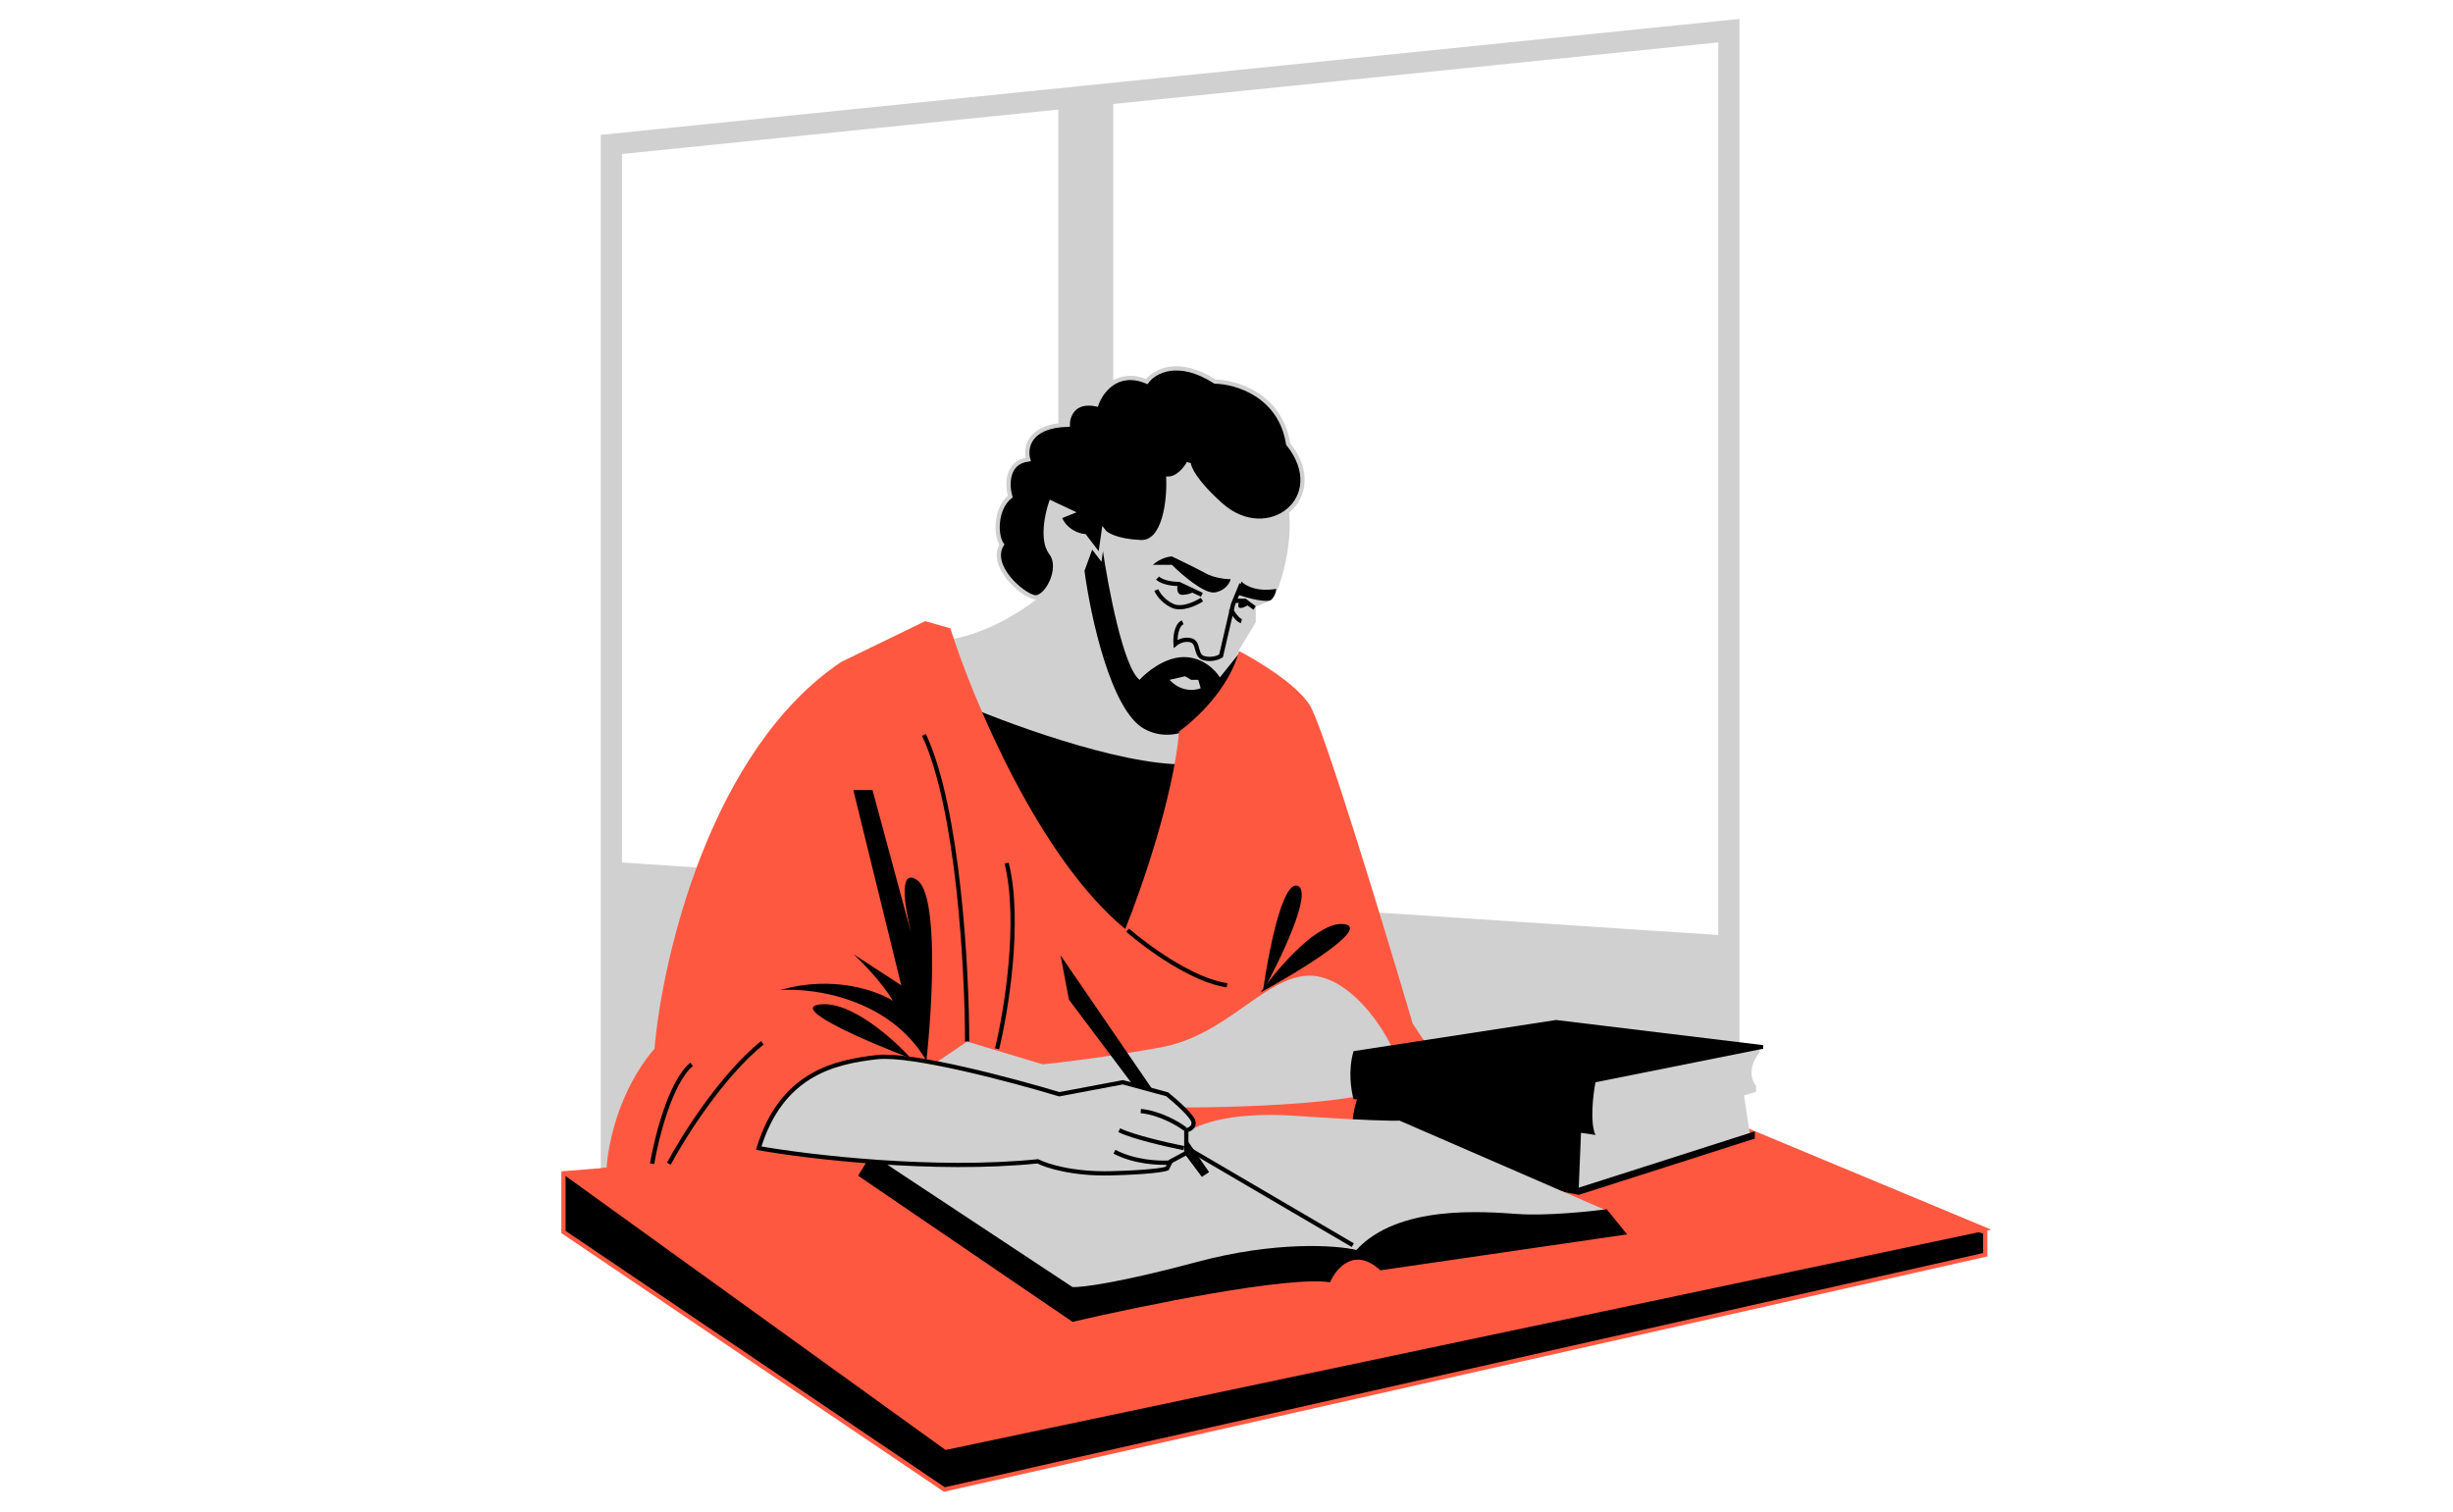 <?xml version="1.0" encoding="UTF-8"?> <svg xmlns="http://www.w3.org/2000/svg" width="579" height="357" viewBox="0 0 579 357" fill="none"><path d="M409.498 220.971L144.591 203.442V277.797L409.498 269.033V220.971Z" fill="#D0D0D0"></path><path d="M262.768 21.372L251.459 23.351V112.407L262.768 172.626V21.372Z" fill="#D0D0D0"></path><path d="M144.309 278.363V203.16V144.354V93.182V34.094L179.931 30.467L216.967 26.696L252.307 23.098M408.085 271.577V7.236L367.656 11.352L327.227 15.469L291.039 19.154L252.307 23.098M252.307 23.098V258.855" stroke="#D0D0D0" stroke-width="5"></path><path d="M133 290.802V276.949L358.892 258.572L468.586 290.802V296.174L222.904 351.587L133 290.802Z" fill="black" stroke="#FF5841"></path><path d="M133 277.232L143.461 275.535L366.808 247.264L470 290.237L223.187 342.257L133 277.232Z" fill="#FF5841"></path><path d="M222.621 151.139C232.121 150.235 241.658 143.977 245.239 140.962L243.543 134.742L244.391 111.842L256.83 110.711L281.427 101.381C288.495 104.491 299.747 110.654 302.913 116.082C306.08 121.511 303.762 135.778 300.369 141.527L296.411 143.223V146.899L292.453 153.401L286.516 172.626L278.317 187.045L242.977 183.935C232.234 173.38 213.122 152.044 222.621 151.139Z" fill="#D0D0D0"></path><path d="M290.474 143.789C290.945 144.637 292.114 146.39 293.019 146.616" stroke="black"></path><path d="M292.808 143.506C292.024 143.506 292.264 142.601 292.482 142.149L294.115 141.81L295.096 142.488C294.66 142.828 293.593 143.506 292.808 143.506Z" fill="black"></path><path d="M291.322 141.81H293.867C294.338 142.187 295.45 143.054 296.128 143.506" stroke="black"></path><path d="M283.689 141.527C282.275 142.469 278.882 144.072 276.621 142.941C274.359 141.81 273.228 140.019 272.945 139.265" stroke="black"></path><path d="M283.689 140.396L278.317 137.852C277.092 137.852 274.359 137.569 273.228 136.438" stroke="black"></path><path d="M279.448 140.396C277.639 140.622 277.752 138.794 278.034 137.852L281.71 139.548C281.71 139.737 281.257 140.17 279.448 140.396Z" fill="black"></path><path d="M293.018 137.852L291.039 142.658L288.212 154.815C287.647 155.192 286.063 155.833 284.254 155.38C281.992 154.815 283.123 151.705 281.144 151.139C279.561 150.687 278.034 151.516 277.469 151.988C277.375 150.574 277.582 147.577 279.165 146.899" stroke="black"></path><path d="M292.17 140.396L293.019 137.286C295.506 139.548 299.521 139.36 301.217 138.983C301.217 139.454 300.991 140.622 300.087 141.527C299.182 142.432 294.432 141.15 292.17 140.396Z" fill="black"></path><path d="M276.621 133.328H272.097C273.907 131.745 275.867 131.349 276.621 131.349C278.411 132.197 282.501 134.176 284.537 135.307C286.572 136.438 289.343 136.721 290.474 136.721C290.285 137.569 289.286 139.378 286.799 139.831C284.311 140.283 278.977 135.684 276.621 133.328Z" fill="black"></path><path d="M268.987 160.469C265.142 157.529 261.543 138.511 260.223 129.37L258.244 128.522L255.982 134.742C257.396 145.391 262.202 167.763 270.118 172.061C278.034 176.358 286.422 169.516 289.626 165.558L292.453 154.249L287.93 159.904C286.987 158.302 283.972 155.098 279.448 155.098C274.925 155.098 270.59 158.679 268.987 160.469Z" fill="black"></path><path d="M279.731 159.621L276.055 160.469C278.769 163.409 282.086 163.014 283.406 162.448L282.84 160.469H281.144L279.731 159.621Z" fill="#D0D0D0"></path><path d="M280.579 109.297C280.579 110.334 282.105 113.764 288.212 119.192C299.309 129.056 314.243 117.544 304.044 104.774C302.235 93.239 291.793 90.167 286.799 90.072C277.978 84.418 272.38 87.716 270.684 90.072C263.672 87.132 259.846 92.428 258.809 95.444C253.381 94.313 252.024 98.177 252.024 100.25C242.751 100.476 241.941 105.81 242.695 108.449C237.493 109.128 237.7 114.575 238.454 117.213C234.835 120.154 234.967 126.449 236.475 128.522C233.365 133.611 241.281 140.396 244.108 140.962C246.935 141.527 250.893 134.176 248.066 130.501C245.804 127.561 247.124 121.36 248.066 118.627L252.872 120.889L250.045 122.019C251.402 125.412 254.569 126.449 255.982 126.543L259.658 131.349L260.506 125.412C261.071 126.166 263.616 127.73 269.27 127.957C274.924 128.183 275.961 118.061 275.773 112.973C278.034 112.973 279.919 110.522 280.579 109.297Z" fill="black" stroke="#D0D0D0"></path><path d="M282.558 180.259C268.309 181.843 240.056 171.684 227.71 166.406V187.893L264.747 227.191C276.621 210.887 296.807 178.676 282.558 180.259Z" fill="black"></path><path d="M224.318 148.312L218.381 146.616L198.59 156.228C167.831 176.81 156.371 225.683 154.486 247.546C145.892 257.498 143.366 270.729 143.178 276.101L178.8 271.86L241.564 252.635L328.924 258.29L340.798 252.635L333.447 241.609C326.662 218.615 312.3 171.382 309.133 166.406C305.967 161.43 296.694 155.851 292.453 153.684C290.191 162.505 282.087 169.987 278.317 172.626C276.96 188.232 269.27 210.228 265.595 219.275C245.239 202.538 229.595 164.993 224.318 148.312Z" fill="#FF5841"></path><path d="M298.107 233.976C302.348 226.248 309.925 210.454 306.306 209.097C302.687 207.74 299.333 225.117 298.107 233.976Z" fill="black"></path><path d="M266.16 219.557C270.589 223.421 281.483 231.431 289.626 232.562" stroke="black"></path><path d="M297.542 234.259C306.683 229.264 323.439 219.048 317.332 218.144C311.226 217.239 301.594 228.51 297.542 234.259Z" fill="black"></path><path d="M235.344 247.546C237.511 238.688 240.998 217.522 237.605 203.725" stroke="black"></path><path d="M228.276 245.85C228.276 228.981 226.24 190.89 218.098 173.474" stroke="black"></path><path d="M153.921 274.687C154.958 268.562 158.275 255.293 163.251 251.222" stroke="black"></path><path d="M157.879 274.687C161.178 268.467 170.206 254.049 179.931 246.133" stroke="black"></path><path d="M214.988 249.808C210.842 245.19 200.739 236.181 193.502 237.086C186.264 237.99 204.81 245.944 214.988 249.808Z" fill="black"></path><path d="M216.402 207.683C221.604 211.076 220.077 237.557 218.663 250.374C210.069 235.672 192.088 233.128 184.172 233.693C196.611 230.074 207.072 233.882 210.747 236.238C208.259 231.94 203.491 227.096 201.418 225.212L212.726 232.562L201.418 186.479H205.941L215.08 220.317C213.354 213.203 212.232 204.964 216.402 207.683Z" fill="black"></path><path d="M228.276 245.85L246.087 251.222C250.045 250.845 261.128 249.525 273.794 247.264C289.626 244.436 298.39 230.583 308.851 230.301C319.311 230.018 329.489 245.85 330.903 253.766C332.034 260.099 295.751 261.494 277.469 261.4L250.611 269.598L220.36 251.222L228.276 245.85Z" fill="#D0D0D0"></path><path d="M415.336 248.394V247.264L408.551 246.698L375.191 250.091L367.84 267.902L372.081 281.19L413.075 267.902L411.661 258.572L414.488 257.724V256.311C412.227 253.37 414.111 249.808 415.336 248.394Z" fill="#D0D0D0"></path><path d="M320.343 269.598C318.308 267.337 319.495 261.871 320.343 259.421L373.211 266.488L372.646 280.342L414.206 267.054V268.75L372.646 282.038C356.06 278.834 322.379 271.86 320.343 269.598Z" fill="black"></path><path d="M319.495 248.112C318.138 252.635 318.929 257.536 319.495 259.421L376.604 267.902C375.247 265.188 376.039 258.101 376.604 255.462L416.185 247.546V246.698L367.274 240.761L319.495 248.112Z" fill="black"></path><path d="M279.448 267.902C255.926 262.248 220.831 268.562 206.224 272.426L252.307 306.917L301.783 299.566L324.118 295.326L379.813 285.996L330.337 264.509C329.018 264.604 322.252 264.509 305.741 263.379C289.23 262.248 281.333 265.923 279.448 267.902Z" fill="#D0D0D0"></path><path d="M252.307 235.955L250.328 225.494L285.385 276.666L283.689 277.797L252.307 235.955Z" fill="black"></path><path d="M253.155 312.006L202.549 277.514L205.659 272.426L253.155 303.807C255.229 303.901 264.012 302.846 282.558 297.87C301.104 292.894 315.353 293.912 320.16 295.043C330.055 284.3 350.128 285.996 358.327 286.561C364.886 287.014 375.007 285.996 379.248 285.431L384.054 291.368L325.814 299.849C319.707 294.195 315.353 299.378 313.94 302.676C304.214 301.093 269.365 308.236 253.155 312.006Z" fill="black"></path><path d="M244.956 274.122C220.529 276.61 190.863 273.085 179.083 271.012C184.455 253.483 196.894 250.656 207.072 249.525C215.214 248.621 239.113 254.991 250.045 258.29L265.029 255.462L275.49 258.29C277.469 259.892 281.484 263.435 281.71 264.792C281.936 266.149 280.673 266.677 280.013 266.771V269.598V272.143L276.338 274.122L275.49 275.818C274.83 276.101 271.249 276.723 262.202 276.949C253.155 277.175 246.935 275.159 244.956 274.122Z" fill="#D0D0D0" stroke="black"></path><path d="M279.731 266.488C278.129 265.263 273.794 262.7 269.27 262.248" stroke="black"></path><path d="M279.448 271.012C275.678 270.258 267.348 268.354 264.181 266.771" stroke="black"></path><path d="M276.055 274.405C273.699 274.593 267.8 274.348 263.05 271.86" stroke="black"></path><path d="M319.311 293.912L279.73 270.729" stroke="black"></path></svg> 
